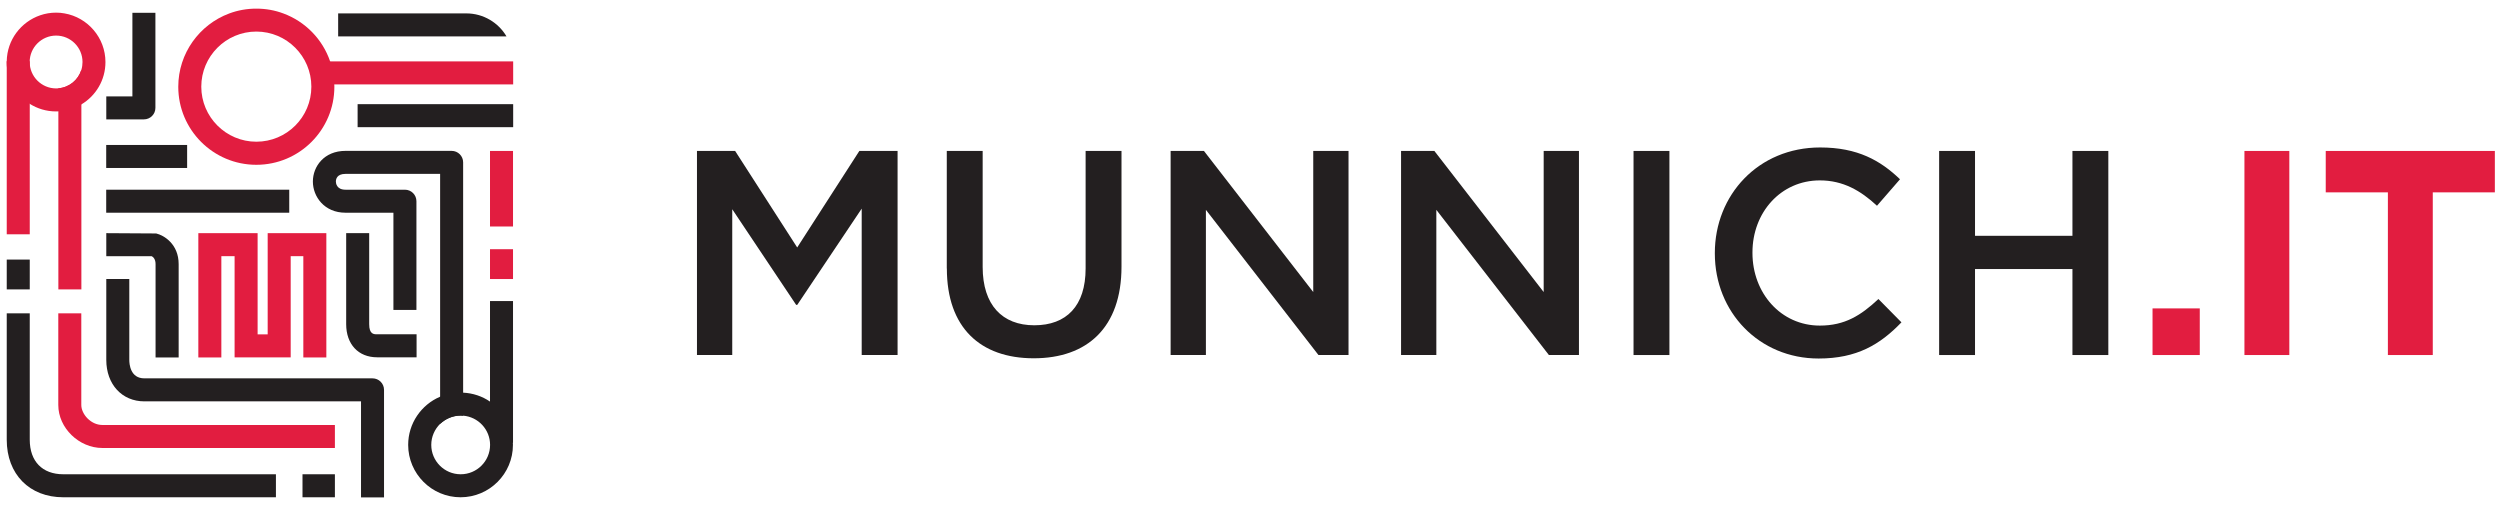 <?xml version="1.0" encoding="UTF-8"?><svg id="Layer_1" xmlns="http://www.w3.org/2000/svg" viewBox="0 0 330.25 66.84"><defs><style>.cls-1{fill:#231f20;}.cls-1,.cls-2{stroke-width:0px;}.cls-2{fill:#e21d40;}</style></defs><path class="cls-1" d="M92.06,19.94h5.05l8.2,12.75,8.21-12.75h5.05v26.96h-4.74v-19.34l-8.51,12.71h-.15l-8.44-12.63v19.26h-4.66v-26.96Z"/><path class="cls-1" d="M125.07,35.46v-15.52h4.74v15.33c0,5.01,2.58,7.7,6.82,7.7s6.78-2.54,6.78-7.51v-15.52h4.74v15.29c0,8.05-4.54,12.1-11.59,12.1s-11.48-4.04-11.48-11.86Z"/><path class="cls-1" d="M154.65,19.94h4.39l14.44,18.64v-18.64h4.66v26.96h-3.97l-14.87-19.18v19.18h-4.66v-26.96Z"/><path class="cls-1" d="M185.09,19.94h4.39l14.44,18.64v-18.64h4.66v26.96h-3.97l-14.87-19.18v19.18h-4.66v-26.96Z"/><path class="cls-1" d="M215.79,19.94h4.74v26.96h-4.74v-26.96Z"/><path class="cls-1" d="M226.53,33.5v-.08c0-7.66,5.74-13.94,13.91-13.94,4.97,0,7.97,1.73,10.55,4.2l-3.04,3.5c-2.16-2-4.47-3.35-7.55-3.35-5.16,0-8.9,4.24-8.9,9.51v.08c0,5.28,3.74,9.59,8.9,9.59,3.31,0,5.43-1.35,7.74-3.51l3.04,3.08c-2.81,2.93-5.89,4.78-10.94,4.78-7.86,0-13.71-6.12-13.71-13.87Z"/><path class="cls-1" d="M256.16,19.94h4.74v11.21h12.87v-11.21h4.74v26.96h-4.74v-11.36h-12.87v11.36h-4.74v-26.96Z"/><path class="cls-2" d="M284.35,40.74h6.24v6.16h-6.24v-6.16Z"/><path class="cls-2" d="M296.49,19.94h5.93v26.96h-5.93v-26.96Z"/><path class="cls-2" d="M315.44,25.41h-8.21v-5.47h22.34v5.47h-8.2v21.49h-5.93v-21.49Z"/><path class="cls-2" d="M44.16,11.15c-.03-1.06-.21-2.09-.55-3.04-1-2.93-3.28-5.26-6.17-6.33-1.11-.42-2.32-.64-3.58-.64s-2.46.22-3.58.64c-3.92,1.46-6.73,5.25-6.73,9.68,0,5.69,4.62,10.31,10.31,10.31s10.31-4.62,10.31-10.31c0-.1,0-.2-.01-.3ZM33.86,18.72c-4,0-7.27-3.26-7.27-7.27s3.26-7.28,7.27-7.28,7.27,3.26,7.27,7.28-3.25,7.27-7.27,7.27Z"/><path class="cls-2" d="M8.52,1.77c-.36-.07-.73-.1-1.11-.1-.73,0-1.44.12-2.1.35C2.77,2.89.93,5.27.89,8.09h-.01v.11c0,2.32,1.22,4.36,3.04,5.51,1.01.64,2.2,1.01,3.49,1.01.1,0,.19,0,.29-.01,1.11-.05,2.15-.37,3.04-.91,1.92-1.14,3.19-3.22,3.19-5.6,0-3.21-2.34-5.9-5.41-6.43ZM10.74,9.23c-.42,1.33-1.6,2.32-3.04,2.43-.09.02-.19.02-.29.02-1.92,0-3.49-1.57-3.49-3.49s1.57-3.49,3.49-3.49,3.49,1.56,3.49,3.49c0,.35-.05.7-.15,1.03Z"/><path class="cls-1" d="M67.75,58.49c-.08-2.27-1.27-4.26-3.02-5.44-1.02-.7-2.25-1.12-3.56-1.18-.11-.02-.21-.02-.32-.02-.96,0-1.89.2-2.72.56-2.47,1.05-4.21,3.51-4.21,6.36,0,3.81,3.1,6.92,6.92,6.92s6.92-3.11,6.92-6.92c0-.09,0-.19-.02-.28ZM60.85,62.65c-2.14,0-3.88-1.74-3.88-3.88,0-1.08.45-2.07,1.17-2.78.71-.68,1.66-1.1,2.72-1.1.11,0,.21,0,.32.02,1.99.16,3.56,1.83,3.56,3.86,0,2.14-1.74,3.88-3.88,3.88Z"/><path class="cls-1" d="M19.01,15.77h-4.97v-3.04h3.45V1.69h3.04v12.56c0,.84-.68,1.52-1.52,1.52Z"/><rect class="cls-2" x="42.46" y="8.11" width="25.33" height="3.04"/><path class="cls-1" d="M66.91,4.81h-22.24V1.77h16.94c2.25,0,4.24,1.23,5.3,3.04Z"/><rect class="cls-1" x="47.24" y="13.76" width="20.55" height="3.04"/><rect class="cls-2" x="64.73" y="19.94" width="3.04" height="9.98"/><rect class="cls-2" x="64.73" y="32.92" width="3.04" height="3.94"/><rect class="cls-1" x="64.73" y="39.77" width="3.04" height="18.72"/><path class="cls-1" d="M61.18,21.45v33.47c-.11-.02-.21-.02-.32-.02-1.05,0-2.01.43-2.72,1.1V22.97h-12.5c-1.15,0-1.27.71-1.27,1.01,0,.18.06,1.08,1.27,1.08h7.85c.84,0,1.52.68,1.52,1.52v14.36h-3.04v-12.84h-6.33c-2.8,0-4.31-2.13-4.31-4.12s1.48-4.05,4.31-4.05h14.02c.84,0,1.52.68,1.52,1.52Z"/><path class="cls-1" d="M55.03,47.2h-5.21c-2.48,0-4.09-1.72-4.09-4.38v-12.02h3.04v12.02c0,1.34.61,1.34,1.05,1.34h5.21v3.04Z"/><rect class="cls-1" x="14.03" y="19.15" width="10.69" height="3.04"/><rect class="cls-1" x="14.03" y="25.06" width="24.18" height="3.04"/><path class="cls-1" d="M23.59,47.22h-3.04v-12.33c0-.7-.34-.96-.52-1.05h-5.99v-3.04l6.59.04c1.03.24,2.97,1.4,2.97,4.05v12.33Z"/><path class="cls-2" d="M10.75,9.23v29h-3.04V11.67c1.44-.11,2.63-1.1,3.04-2.43Z"/><rect class="cls-2" x=".89" y="8.09" width="3.04" height="22.86"/><polygon class="cls-2" points="43.11 47.22 40.07 47.22 40.07 33.84 38.4 33.84 38.4 47.21 30.99 47.21 30.99 33.84 29.24 33.84 29.24 47.22 26.2 47.22 26.2 30.8 34.03 30.8 34.03 44.17 35.36 44.17 35.36 30.8 43.11 30.8 43.11 47.22"/><path class="cls-1" d="M50.73,65.71h-3.04v-12.69h-28.62c-2.96,0-5.03-2.25-5.03-5.48v-10.68h3.04v10.68c0,.57.14,2.44,1.99,2.44h30.14c.84,0,1.52.68,1.52,1.52v14.21Z"/><path class="cls-2" d="M44.24,59.18H13.53c-3.1,0-5.83-2.65-5.83-5.68v-12.11h3.04v12.11c0,1.19,1.24,2.64,2.79,2.64h30.71v3.04Z"/><rect class="cls-1" x="39.96" y="62.65" width="4.28" height="3.04"/><path class="cls-1" d="M36.45,65.69H8.36c-4.47,0-7.47-3.05-7.47-7.6v-16.7h3.04v16.7c0,2.85,1.66,4.56,4.43,4.56h28.09v3.04Z"/><rect class="cls-1" x=".89" y="34.29" width="3.04" height="3.94"/></svg>